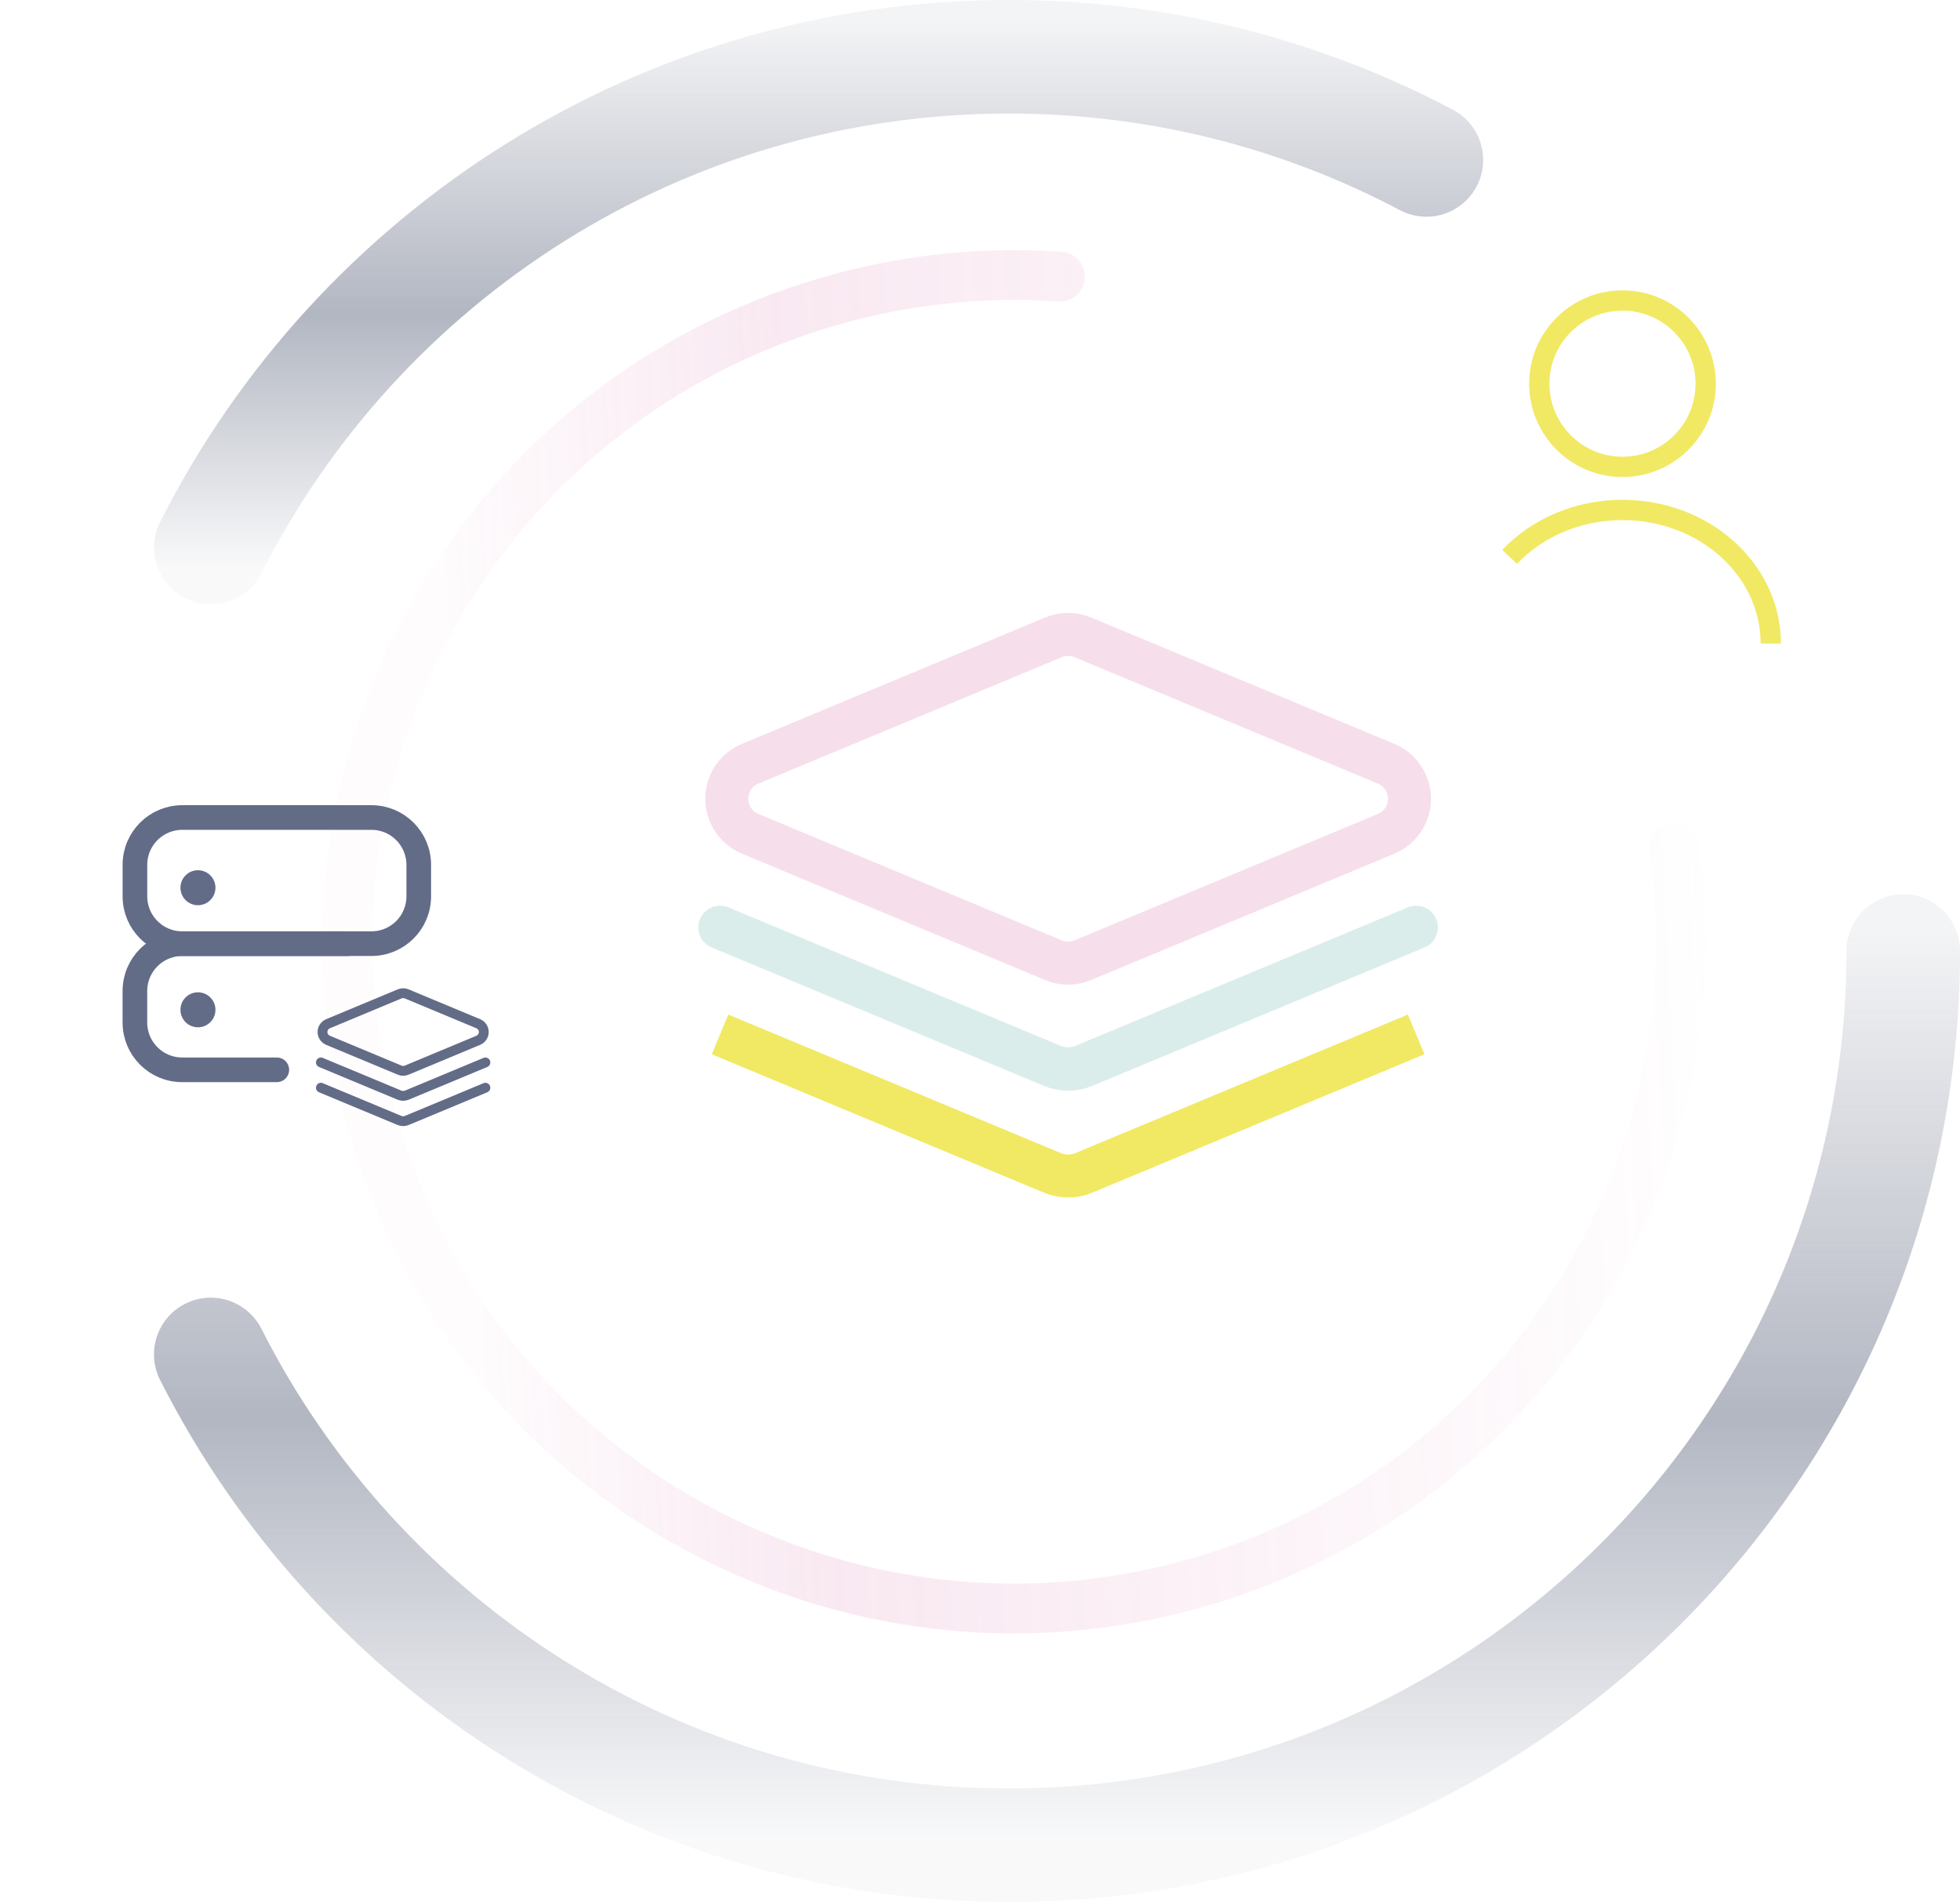 <?xml version="1.0" encoding="UTF-8"?><svg id="Lager_2" xmlns="http://www.w3.org/2000/svg" xmlns:xlink="http://www.w3.org/1999/xlink" viewBox="0 0 729.23 707.63"><defs><style>.cls-1{stroke:url(#Namnlös_övertoning_161);}.cls-1,.cls-2,.cls-3,.cls-4,.cls-5,.cls-6,.cls-7,.cls-8,.cls-9{fill:none;}.cls-1,.cls-3,.cls-4,.cls-5,.cls-8,.cls-9{stroke-linecap:round;stroke-linejoin:round;}.cls-1,.cls-4{stroke-width:42.24px;}.cls-2{stroke:#d25b9c;}.cls-2,.cls-3,.cls-5{opacity:.2;}.cls-2,.cls-6,.cls-7{stroke-miterlimit:10;}.cls-2,.cls-7{stroke-width:16px;}.cls-3{stroke:url(#Namnlös_övertoning_8);stroke-width:18.56px;}.cls-4{stroke:url(#Namnlös_övertoning_161-2);}.cls-10{fill:#626c87;}.cls-5{stroke:#47a69e;stroke-width:16.16px;}.cls-6{stroke-width:7.55px;}.cls-6,.cls-7{stroke:#f1e963;}.cls-8{stroke-width:9.17px;}.cls-8,.cls-9{stroke:#626c87;}.cls-9{stroke-width:3.66px;}</style><linearGradient id="Namnlös_övertoning_161" x1="304.57" y1="224.8" x2="304.57" y2="0" gradientUnits="userSpaceOnUse"><stop offset=".06" stop-color="#666f85" stop-opacity=".04"/><stop offset=".48" stop-color="#656e84" stop-opacity=".5"/><stop offset=".96" stop-color="#696f86" stop-opacity=".08"/></linearGradient><linearGradient id="Namnlös_övertoning_161-2" x1="393.26" y1="707.63" x2="393.26" y2="332.7" xlink:href="#Namnlös_övertoning_161"/><linearGradient id="Namnlös_övertoning_8" x1="-598.03" y1="158.18" x2="-103.54" y2="300.9" gradientTransform="translate(634.48 19.36) rotate(-18.95)" gradientUnits="userSpaceOnUse"><stop offset=".1" stop-color="#d35b9c" stop-opacity=".1"/><stop offset=".35" stop-color="#d35b9c" stop-opacity=".68"/><stop offset="1" stop-color="#d35b9c" stop-opacity=".02"/></linearGradient></defs><path class="cls-1" d="M78.44,203.68C133.31,95.36,245.69,21.12,375.41,21.12c56.09,0,108.93,13.88,155.29,38.39"/><path class="cls-4" d="M708.11,353.82c0,183.74-148.95,332.7-332.7,332.7-129.74,0-242.14-74.27-297-182.61"/><path class="cls-2" d="M279.06,310.21l112.91,47.04c3.47,1.47,7.39,1.47,10.87,0l112.91-47.04c7.19-3.01,10.58-11.28,7.57-18.47-1.43-3.42-4.15-6.14-7.57-7.57l-112.91-47.05c-3.48-1.44-7.39-1.44-10.87,0l-112.91,47.05c-7.19,3.01-10.58,11.28-7.57,18.47,1.43,3.42,4.15,6.14,7.57,7.57Z"/><path class="cls-5" d="M267.9,345.05l123.55,51.47c3.8,1.61,8.09,1.61,11.89,0l123.55-51.47"/><path class="cls-7" d="M267.9,384.86l123.55,51.47c3.8,1.61,8.09,1.61,11.89,0l123.55-51.47"/><path class="cls-3" d="M622.78,315.03c16.79,115.66-50.38,230.57-164.96,269.92-129.54,44.49-270.61-24.46-315.1-154-44.49-129.54,24.46-270.61,154-315.1,32.38-11.12,65.49-15.15,97.63-12.92"/><path class="cls-8" d="M50.2,321.76c0-9.72,7.88-17.6,17.6-17.6h70.4c9.72,0,17.6,7.88,17.6,17.6v11.73c0,9.72-7.88,17.6-17.6,17.6h-70.4c-9.72,0-17.6-7.88-17.6-17.6v-11.73Z"/><path class="cls-8" d="M102.99,398.03h-35.2c-9.72,0-17.6-7.88-17.6-17.6v-11.73c0-9.72,7.88-17.6,17.6-17.6h61.6"/><circle class="cls-10" cx="73.65" cy="330.28" r="6.51"/><circle class="cls-10" cx="73.65" cy="375.7" r="6.51"/><path class="cls-9" d="M122.03,387.04l26.68,11.12c.82.35,1.75.35,2.57,0l26.68-11.12c1.7-.71,2.5-2.67,1.79-4.36-.34-.81-.98-1.45-1.79-1.79l-26.68-11.12c-.82-.34-1.75-.34-2.57,0l-26.68,11.12c-1.7.71-2.5,2.67-1.79,4.36.34.81.98,1.45,1.79,1.79Z"/><path class="cls-9" d="M119.39,395.28l29.2,12.16c.9.38,1.91.38,2.81,0l29.2-12.16"/><path class="cls-9" d="M119.39,404.69l29.2,12.16c.9.38,1.91.38,2.81,0l29.2-12.16"/><circle class="cls-6" cx="603.66" cy="142.75" r="30.95"/><path class="cls-6" d="M561.67,207.19c10.12-10.68,25.18-17.46,41.99-17.46,30.47,0,55.17,22.25,55.17,49.69"/></svg>